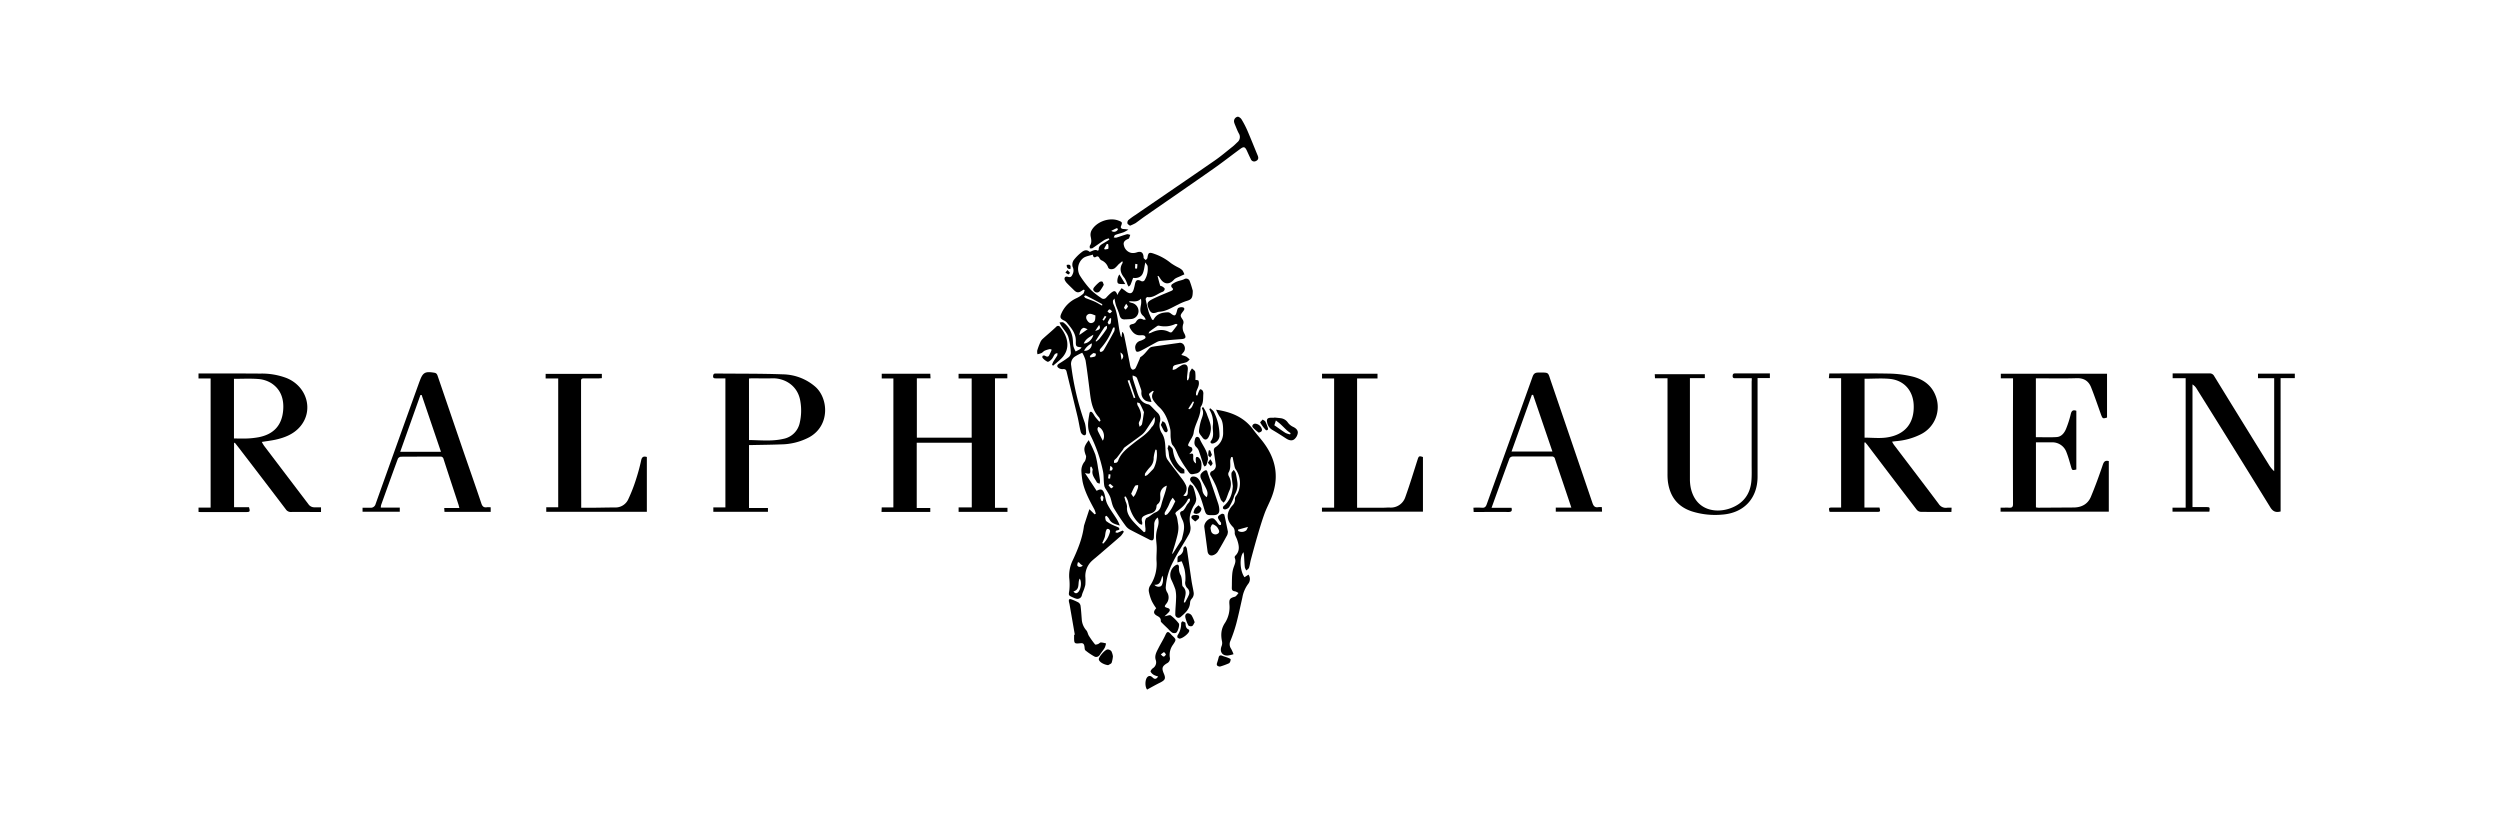<svg xmlns="http://www.w3.org/2000/svg" viewBox="0 0 1255 416"><defs><style>.cls-1{fill:none;}</style></defs><title>ralph lauren wbg</title><g id="Layer_2" data-name="Layer 2"><g id="bg"><g id="PIlslx.tif"><path d="M597,228c2.25-.83,2,.26,2,1.31s-.18,2.38,1.42,3.34c-.07-1-.17-1.6-.16-2.24,0-.34.13-.84.37-1a1.15,1.15,0,0,1,1,.21c1.66,1.41,1.62,3.37,1.42,5.26a3.17,3.17,0,0,1-2.74,2.84c-2.65.59-2.69.63-4.33-1.81a56.12,56.12,0,0,1-4.4-7.07c-.86-1.83-1.44-3.71-2.86-5.3-.73-.82-.84-2.3-1-3.52-.21-1.61.06-3.31-.32-4.86-.93-3.78-2.18-7.46-5-10.34-.54-.54-1.11-1-1.61-1.62-1.66-1.93-3.61-3.79-1.59-6.7l-.42-.31a7.8,7.8,0,0,0-1.91,1.51c-.21.31.28,1.1.46,1.67l.73,2.41a8.28,8.28,0,0,1-2.82-.57,4.5,4.5,0,0,1-2.25-4.4,3.22,3.22,0,0,0-.17-1.27q-.9-2.67-1.88-5.31a2.18,2.18,0,0,0-.68-1.06,8.75,8.75,0,0,0-1.69-.68,7.74,7.74,0,0,0,.14,1.63c.66,2.18,1.39,4.33,2.07,6.5.94,3,2.17,5.71,5.75,6.38.56.11,1.07.7,1.53,1.14,1,1,2,2.12,3.09,3.12a4.56,4.56,0,0,1,1.13,4.53,7.16,7.16,0,0,0,.93,5.6c2.08,3.19,1.66,6.86,2,10.39a5.9,5.9,0,0,0,.71,2.73c2.23,3.13,4.64,6.13,6.93,9.22a18.2,18.2,0,0,1,2.51,3.93,4.31,4.31,0,0,1-1.36,5.06c1.35.7,2,0,2.18-.79s.09-2,.31-3a7.57,7.57,0,0,1,.94-1.82c.53.42,1.34.73,1.52,1.26a29.07,29.07,0,0,1,1.56,5.93,5.61,5.61,0,0,1-1.06,3.25,17.1,17.1,0,0,0-1.81,4.19c-.75,2.39-.34,4.48,0,6.77a6.54,6.54,0,0,1-.87,3.84c-2.52,4.55-5.48,8.87-7.79,13.51a32,32,0,0,0-3.78,13.12,5,5,0,0,0,.67,2.3,4.89,4.89,0,0,1-.35,5.75c-1.17,1.5-1.07,1.67.75,2.23,1.1.34,1.28,1.19.41,2.11-.61.65-1.27,1.25-2.08,2,1.35-.21,2.61-.8,3.15-.41a21.53,21.53,0,0,1,4,4c.6.74-.55,4.38-1.41,4.73a2.5,2.5,0,0,1-1.94-.12,12,12,0,0,1-2-1.88c-.93-.9-1.88-1.78-2.79-2.7-.36-.37-.93-.84-.9-1.22.11-1.42-.7-2-1.78-2.59-1.95-1.05-2.08-2.17-.51-3.83a26.63,26.63,0,0,1-2.19-3.55,21.76,21.76,0,0,1-1.54-5.07,4.43,4.43,0,0,1,.76-2.88,19.57,19.57,0,0,0,3.12-12.38c-.1-2.15.14-4.31.1-6.46,0-1.87-.36-3.74-.34-5.61a14.79,14.79,0,0,1,.61-3.9c.52-1.82,1.11-3.58.22-5.71a4.27,4.27,0,0,0-1.72,3.78c-.08,2-.1,4.1-.19,6.14-.08,1.59-.83,1.93-2.25,1.18-3.16-1.65-6.38-3.21-9.53-4.89a6.87,6.87,0,0,1-2.32-1.93,104.73,104.73,0,0,1-5.94-8.9c-1-1.7-1.2-3.8-1.88-5.67A18.89,18.89,0,0,0,556,247c-.58-1.06-1.48-2.08-1.66-3.22-.39-2.39-.16-4.9-.65-7.26A74.43,74.43,0,0,0,551,226.9a81.82,81.82,0,0,0-3.71-8.68c-1.72-3.54-1-7.09-.38-10.66.17-1,.85-1.12,1.48-.39s.92,1.47,1.45,2.15,1.32,1.56,2,2.34l.61-.38a5.3,5.3,0,0,0-.71-1.73c-3.67-3.87-4.15-8.81-4.77-13.73s-1.23-9.91-2-14.84a17.1,17.1,0,0,0-1.68-3.9,26.62,26.62,0,0,0-3.82,2,4.47,4.47,0,0,0-1.73,4.45,136.94,136.94,0,0,0,6.89,28.92,19.56,19.56,0,0,1,.58,4.32c.08.84,0,1.9-1.1,1.72a2.55,2.55,0,0,1-1.57-1.65c-.65-2.52-1-5.11-1.6-7.64-1.81-7.55-3.69-15.08-5.51-22.62-.26-1.08-.79-1.37-1.85-1.29a3.37,3.37,0,0,1-2-.47c-1.17-.76-1.06-1.57.14-2.33a54.88,54.88,0,0,0,4.7-3.15,3,3,0,0,0,1.14-2.16,34.57,34.57,0,0,0-1.27-8.08c-.71-2.07-2.41-3.8-3.64-5.69a15.13,15.13,0,0,1-.78-1.56c.69,0,1.59-.27,2,.07a11.76,11.76,0,0,1,4.61,7.95c.19,1.34.13,2.72.39,4a12.81,12.81,0,0,0,1.12,2.57c.75-.39,1.52-.76,2.23-1.2a3.82,3.82,0,0,0,.73-.87c-2.65-.3-2.95-.31-2.88-3,.11-4.08-2.34-6.73-4.61-9.55a4.39,4.39,0,0,0-1.48-1c-1.65-.83-2-1.53-1.26-3.25a15.08,15.08,0,0,1,7.79-7.94,14.18,14.18,0,0,0,3.22-2.12c.45-.39.53-1.21.78-1.83l-.46-.3a10.2,10.2,0,0,0-1,.59c-1.55,1.12-2.57,1-3.86-.26-1.11-1.12-2.27-2.18-3.35-3.32a6,6,0,0,1-1.32-1.82c-.46-1.17.3-2,1.47-1.64,1.57.53,2-.17,2.56-1.5a4.09,4.09,0,0,0-.1-3.51,4.11,4.11,0,0,1,.54-3.32,21.78,21.78,0,0,1,4-4c1.11-.91,2.47-1.45,3.85-.3.08.07.21.15.29.13,1.33-.41,2.56-1.5,4.07-.52.13-.23.37-.46.36-.67-.08-1.75,1.18-2.42,2.42-3.15,1-.58,2-1.21,2.93-1.82l-.28-.61a9.91,9.91,0,0,0-2.18.79c-2,1.32-4,2.78-6,4.12-.33.22-.89.09-1.34.12,0-.45-.17-1,0-1.33,1-1.46.77-2.93.43-4.53a4.77,4.77,0,0,1,.33-3c2.28-4.44,8.91-6.88,13.54-5.12,2,.76,2.07.92,1.31,2.89-.31.82.33,1.37,1.43,1.37a17.7,17.7,0,0,1,2.3.29,17,17,0,0,1-2.32,1.3c-1.41.53-2.9.85-4.3,1.4-.35.14-.5.8-.75,1.22a3.78,3.78,0,0,0,1.34.11c1.76-.53,3.49-1.21,5.26-1.69.51-.14,1.14.18,1.71.29-.19.57-.37,1.16-.6,1.72a.71.71,0,0,1-.38.29c-1.46.6-2.73,1.44-2.22,3.25a4.89,4.89,0,0,0,3.64,3.79,5.63,5.63,0,0,0,2.83-.24c2.06-.7,3.18-.06,3.41,2.16,0,.27,0,.61.11.79a7.12,7.12,0,0,0,1,.9c.29-.35.77-.68.82-1.07.41-2.78.83-3,3.59-2a26.9,26.9,0,0,1,8.18,4.59,30.12,30.12,0,0,0,3.78,2.23,8.13,8.13,0,0,1,2,1.37,8.34,8.34,0,0,1,1,2.07c-.61.27-1.22.52-1.82.82-1.17.59-2.61.94-3.42,1.85-2.28,2.56-4.89,2.47-6.82-.51-.29-.45-.6-.89-.92-1.32,0-.06-.2,0-.49-.06.45,1.68.85,3.3,1.35,4.89.06.21.71.17,1,.38.49.35,1.2.76,1.26,1.22a1.76,1.76,0,0,1-.93,1.43c-2.62.87-4.74,3.23-7.87,2.68-.2,0-.83.77-.77,1.09.4,2,.91,4.07,1.43,6.09a14.91,14.91,0,0,0,.81,2.12c.29.67.63,1.31.94,2l.61.28a13.79,13.79,0,0,1,1.19-1.71c1.69-1.81,4-2.16,6.26-2.22a2.55,2.55,0,0,1,1.42.63c1.89,1.45,2.37,1.28,3-1.11.16-.61.35-1.49.79-1.7a3.2,3.2,0,0,1,2.46-.23c1,.52.31,1.39-.2,2.05-1.48,1.92-1.44,2.08-.09,4.1a2.48,2.48,0,0,1,.32,1.91,5.69,5.69,0,0,0,.4,4.84c1.19,2.26.77,2.84-1.7,3-3.35.24-6.7.53-10,.85a5.07,5.07,0,0,0-1.87.51c-2.67,1.42-5.29,2.95-8,4.35-.71.37-1.8.82-2.31.53s-.72-1.47-.73-2.26a3.57,3.57,0,0,1,2.75-3.21c.93-.31,2.48-1.06,2.45-1.54-.08-1.44-1.63-1.21-2.6-1.17-2.53.09-3.85-1.43-5-3.32-.82-1.39-.47-2,1.07-2.32a2.74,2.74,0,0,0,1.7-1c.92-1.63,2.06-2.11,3.75-1.23.24.12.6,0,1.22,0a6.78,6.78,0,0,0-1.13-1.73c-2-1.53-1.71-3.52-1.31-5.61a8.83,8.83,0,0,0,0-3.16c-1.73,1.86-3.82,1.25-5.79,1.26l-.07.43c.44.15.88.33,1.34.43a4.25,4.25,0,0,1,3.3,4.4,4,4,0,0,1-3.68,3.68c-1.13.12-2.27.15-3.4.18-1.63,0-2.16-1-2.54-2.42-.44-1.63-1.22-3.17-1.75-4.78a30.3,30.3,0,0,1-.67-3.27c-.37.5-.74.78-.76,1.09a3.51,3.51,0,0,0,.22,1.74c2.37,4.77,2.18,10.12,3.44,15.14a3.49,3.49,0,0,0,.61,1.53l.3-2.56.32-.09a6.22,6.22,0,0,1,.62,1.33c1,4.77,1.93,9.56,2.89,14.33a11.89,11.89,0,0,0,.51,2.21c.18.44.68,1,1,1a1.82,1.82,0,0,0,1.41-.79c.75-1.44,1.34-3,2-4.45.17-.4.25-1,.56-1.15,1.86-1.15,3-3,4.49-4.49a3.11,3.11,0,0,1,1.61-.66c1.27-.24,2.55-.38,3.83-.56,3-.44,6.09-.89,9.15-1.31a2.35,2.35,0,0,1,2.82,1.39,3,3,0,0,1-.57,3.47c-.25.26-.45.58-.92,1.17a14.87,14.87,0,0,1,2.51.84,10.33,10.33,0,0,1,1.7,1.47c-.58.47-1.09,1.15-1.75,1.36-1.75.55-3.58.86-5.36,1.34a2,2,0,0,0-1.18.77,5.36,5.36,0,0,0-.24,1.72,6.44,6.44,0,0,0,1.6-.45,21.3,21.3,0,0,1,3.32-2.12c1.71-.6,2.73.32,2.66,2.13-.06,1.35-.28,2.69-.39,4,0,.51,0,1,0,1.53l.49.14a8.68,8.68,0,0,0,.6-1.58,20.85,20.85,0,0,1,.24-2.41,10,10,0,0,1,1.17-2c.56.57,1.47,1.08,1.61,1.74a20.75,20.75,0,0,1,.08,4c.39.1,1.45.11,1.59.47a4.48,4.48,0,0,1,0,2.51c-.25,1-.82,2-1.14,3a7.5,7.5,0,0,0-.13,1.73l.66.15c.28-.75.52-1.5.84-2.23.16-.35.5-.93.69-.9a1.74,1.74,0,0,1,1.13.71,2.73,2.73,0,0,1,.36,1.55c-.19,2.17.15,4.45-1.21,6.41a1.11,1.11,0,0,0-.21.61c.1,4.53-2.88,8.22-3.45,12.6-.21,1.63-1.39,3.14-2.18,4.67-.92,1.79-.88,1.83,1,2.55.34.13.63,1,.53,1.46S597.82,227,597,228ZM548.61,127.81c-1.7.57-3.47.78-4.75,1.68a6.88,6.88,0,0,0-1.86,8.66,49,49,0,0,0,5.65,7.41,37.33,37.33,0,0,0,5.12,4,1.78,1.78,0,0,0,2.61-.22,25.84,25.84,0,0,1,2.31-2.28c1.76-1.37,2.32-1.2,3.2.79,0,0,.18,0,.33,0a2.31,2.31,0,0,1,.17-.78c.53-.82,1.11-1.62,1.67-2.42l1.8,1.33a9.92,9.92,0,0,0,.9.68c1.69,1,2.7.6,3.32-1.29a25.08,25.08,0,0,0,.65-2.67c.43-2.07,1.16-2.54,3-1.68a1.34,1.34,0,0,0,2-.63,10.71,10.71,0,0,0,1.39-6.57c0-.6-.62-1.17-1.16-2.11-.54,2.34-.62,4.29-1.44,5.86-.94,1.81-3,2.17-4.68,1.91-.48,1.26-.85,2.38-1.33,3.46-.17.37-.59.63-.89.95a9.73,9.73,0,0,1-.62-1,14.29,14.29,0,0,0-1.5-3.32c-2-2.38-2.71-4.77-.95-7.56.06-.1,0-.29-.15-.91-.79.68-1.4,1.17-2,1.71a13.93,13.93,0,0,1-1.8,1.83c-1.25.81-2.91.64-3.31-.37a6,6,0,0,0-3.45-3.64,2.39,2.39,0,0,1-.93-1.08c-.4-.71-.83-1.12-1.67-.63S548.79,129.23,548.61,127.81ZM574.28,267.2l.68-.38a13.25,13.25,0,0,0,.07-1.51,24.73,24.73,0,0,1-.25-3.4c.05-.72.42-1.81.95-2,1.6-.69,2.83-2.09,4.27-2.67,2.21-.89,2.62-2.41,3.11-4.28.56-2.18,1.36-4.31,2-6.47.25-.81.4-1.64.65-2.68a4.62,4.62,0,0,0-3.33,4.68c.1,1.77.27,3.47-1.43,4.68a1.48,1.48,0,0,0-.44,1c-.12,2.31-1.53,3.31-3.6,3.76a12.11,12.11,0,0,0-2.13.8c-1.61.69-2,1.65-1.45,3.36a3.87,3.87,0,0,1-.07,1.32,3.54,3.54,0,0,1-1.23-.43c-3.37-3-4.94-7-5.8-11.3a10.58,10.58,0,0,0-1.23-2.5l-.63.28c.21.75.41,1.5.62,2.25a7.65,7.65,0,0,1,.74,2.63c-.32,2.75,1,4.9,2.55,6.8C570.11,263.3,572.28,265.18,574.28,267.2Zm14.12,10.67.3.1,4.5-7.06a1,1,0,0,0,.11-.31c.78-3.24,1.9-6.47.21-9.77a18.12,18.12,0,0,1-.91-2.25c-.35-1-.33-1.76,1-2.1.47-.12.85-.74,1.17-1.21.49-.72.81-1.57,1.36-2.24s1.54-1.46,1.14-2.75a2.69,2.69,0,0,0-.58.1.75.75,0,0,0-.37.3c-1.22,2.75-3.48,4.51-5.8,6.24-.28.21-.59.88-.46,1.07,1,1.54,1,3.25,1.33,5,.51,2.94-.26,5.54-1,8.23C589.82,273.46,589.08,275.66,588.4,277.87Zm-8.83-68.54c-1.45,2.24-2.86,4.5-4.37,6.7a10,10,0,0,1-2.13,2.31c-2.82,2.14-5.73,4.17-8.57,6.29-.41.3-.6.88-.92,1.31-1,1.28-1.91,2.57-2.9,3.81-.4.5-1,.85-1.35,1.38-.2.31-.05.84-.06,1.27a3.66,3.66,0,0,0,1.32-.2,2,2,0,0,0,.75-1c1.45-4,4.92-6.41,7.89-8.82,3.13-2.53,6.69-4.46,8.92-8,.08-.13.25-.21.35-.33A5.2,5.2,0,0,0,579.57,209.33Zm11.56-46.27-.36-.4a2,2,0,0,0-.77,0,12.32,12.32,0,0,1-8.23.82,1.29,1.29,0,0,0-.9.23q-1.91,1.3-3.77,2.69c-.2.15-.28.47-.55,1a6.85,6.85,0,0,0,1.16-.3c3.1-1.56,6.21-2.09,9.44-.34a1.24,1.24,0,0,0,1.15-.06C589.3,165.52,590.2,164.27,591.13,163.06Zm-10.5,62.8-.58-.18a21.43,21.43,0,0,0-.91,4,6.45,6.45,0,0,1-1.72,4.72,22.63,22.63,0,0,0-2.52,3.19c-.23.33-.12.89-.17,1.35a3.47,3.47,0,0,0,1.18-.44c.87-.79,1.67-1.65,2.48-2.5a4.07,4.07,0,0,0,.91-1.13A16,16,0,0,0,580.63,225.86Zm-21.09-61.41-.51-.12a3.78,3.78,0,0,0-.51.76,32.12,32.12,0,0,1-5.73,9.54,3.06,3.06,0,0,0-.66.91,1.27,1.27,0,0,0,.12,1c.09.13.62.11.85,0a2.5,2.5,0,0,0,1-.85c1.79-3.13,3.57-6.27,5.28-9.45A4.93,4.93,0,0,0,559.54,164.44Zm14.74,42.45c-.55-1.18-1.24-2.79-2.08-4.33-.18-.33-.89-.37-1.35-.54a4,4,0,0,0,.21,1.44c1.53,2.56,2.5,5.15.92,8.06a2.05,2.05,0,0,0-.29,1.09,10,10,0,0,0,.42,1.64c.4-.44,1.05-.83,1.17-1.34C573.68,211.12,573.9,209.29,574.28,206.89ZM590,251.66l-1.29-1.8a14.42,14.42,0,0,0-1.08,1.6c-.45.9-.76,1.86-1.21,2.76-.54,1.06-1.21,2.06-1.71,3.13-.16.34.05.85.1,1.28.43-.18,1-.25,1.27-.57a17.89,17.89,0,0,0,2-2.68C588.77,254.26,589.3,253,590,251.66Zm-40.06-93.29c-1.65-.58-3.23-1.61-4.52.17a2.3,2.3,0,0,0,.18,2c.56,1,1.38,2,2.73,1.54C550.08,161.47,549.76,159.87,549.92,158.38Zm3.64,62.85c1.43-2,.34-5.92-2.16-6.95-.9,1-.34,2,.14,2.95Zm14.27,26.66,1.09,1.61a7.87,7.87,0,0,0,1-1.3,31.44,31.44,0,0,0,1.29-3.22,5.87,5.87,0,0,0,.11-1.48c-.52.12-1.31.08-1.5.4C569,245.13,568.5,246.47,567.83,247.89ZM550,171.16l.21.32a9.32,9.32,0,0,0,1.63-1.31c1.28-1.61,2.52-3.25,3.67-5,.28-.41.16-1.1.22-1.66-.46.28-1.07.45-1.34.85C552.86,166.63,551.43,168.9,550,171.16Zm3.16-17.78.25-.28c-.1-.18-.15-.45-.3-.53-2.64-1.43-5.29-2.86-8-4.23-.2-.1-.62.21-.93.32.23.32.4.79.71.93,1.53.65,3.13,1.15,4.65,1.83C550.78,152,551.94,152.72,553.14,153.38Zm13.79,37.37-.88.32,3.11,8.8.75-.26Zm12.55,102.81a2.73,2.73,0,0,0,3.25.72c.93-.53,1.53-3.81.75-5.27C582.73,291.16,582.65,293.75,579.49,293.56ZM544.06,172.42c2,.11,4.41-2.14,4.81-4.4C546.95,169.22,545,170.11,544.06,172.42Zm4-.05a8.85,8.85,0,0,0-3.87,3.7A3.44,3.44,0,0,0,548.08,172.37ZM546,165.26c-.83-.27-1.68-.86-2.19-.64-1.45.63-1.7,2.11-2,3.57Zm1.09,13.51.29.66a10.23,10.23,0,0,0,2.33-.49c.31-.14.34-.88.5-1.35-.47-.12-1.06-.47-1.38-.31A9.78,9.78,0,0,0,547.1,178.77Zm7.2-54,.31.48c.63-.15,1.67-.15,1.79-.47a5.9,5.9,0,0,0-.12-2.26l-.65-.1Zm45.09,77.11-.51-.4-2.33,3.67.43.29C598.56,204.81,598.74,203.19,599.38,201.89Zm-41.57-42-.55-.2a13.17,13.17,0,0,0-1.17,2.13c-.1.28.37.75.57,1.14.32-.24.84-.43.92-.73A14.88,14.88,0,0,0,557.8,159.86ZM563,180.64c1.29-1.49,1.09-2.68-.54-3.71Zm2.41-28.21a9.92,9.92,0,0,0-1.14,2c-.06.24.49.65.77,1a7,7,0,0,0,1.18-1.5C566.28,153.71,565.81,153.22,565.37,152.43Zm-6.45,91.94a13.41,13.41,0,0,0-1.65-1.45c-.11-.07-.57.42-.87.65a17.79,17.79,0,0,0,1.35,1.6A7.7,7.7,0,0,0,558.93,244.37Zm-1.07-128.48a2.19,2.19,0,0,0,3.08-.37.54.54,0,0,0-.55-.91C559.58,115,558.83,115.38,557.85,115.89Zm-6.1,47.2-2,3C552.17,165.57,552.63,164.83,551.75,163.09Zm18-28.33,1,.1a22,22,0,0,0,.2-2.21,6.52,6.52,0,0,0-1.09-.18Zm-11.41,21.56c-.62-.49-1-1-1.39-1s-.71.63-1.06,1c.38.32.72.8,1.15.89S557.68,156.74,558.29,156.32Zm-1,77.52-.32,2.42c.39-.06.93,0,1.13-.21C558.76,235.33,558.73,234.61,557.32,233.84Zm-1.13,6.3,1,.15c.09-.7.19-1.39.22-2.09a6.28,6.28,0,0,0-.92-.16ZM555.42,159l-.79-.47-1.2,2,.68.44Z"/><path d="M935.94,222.23v32.56h7.55c.55,2,.45,2.18-1.35,2.18H919.67c-.42,0-.85,0-1.25-.07-.5-2-.39-2.13,1.53-2.11h4.29V189.86h-6.15l.22-2.39H920c9.5,0,19-.11,28.5.08A53.66,53.66,0,0,1,959.94,189c5.39,1.31,9.74,4.33,11.78,9.79A15.32,15.32,0,0,1,964.28,218a33.47,33.47,0,0,1-12.46,3.46c-.58.06-1.15.15-2,.25a16.48,16.48,0,0,0,.91,1.55c7.51,9.9,15.07,19.77,22.52,29.72a4.19,4.19,0,0,0,4.29,1.89,18.2,18.2,0,0,1,2.16,0l-.09,2.13h-2c-4.45,0-8.9,0-13.35-.05a2.92,2.92,0,0,1-2-1q-12.43-16.22-24.76-32.51c-.38-.5-.81-.95-1.21-1.42Zm.07-32.09V219.7c3.8,0,7.54.44,11.13-.09,9.33-1.36,14-7.37,13.52-16.55-.4-7.05-4.88-12.14-11.9-12.85C944.64,189.8,940.44,190.14,936,190.14Z"/><path d="M117.5,222.4v32.23H125c.63,2.19.48,2.41-1.47,2.42H101.21c-.48,0-1,0-1.55-.07v-2.15h6.07V190H99.65v-2.53h1.51c9.88,0,19.76,0,29.64.07a34.82,34.82,0,0,1,13.08,2.25c10.29,4.2,13.69,16.26,6.81,24.34-3.24,3.8-7.69,5.56-12.44,6.6-2.17.47-4.38.73-6.82,1.12a18.77,18.77,0,0,0,1.13,1.92q11.12,14.66,22.25,29.31a3.59,3.59,0,0,0,3.18,1.59c1,0,2,0,3.16,0v2.34h-4.67c-3.42,0-6.84-.05-10.26,0a2.94,2.94,0,0,1-2.72-1.31q-11.77-15.5-23.63-30.93c-.66-.86-1.34-1.7-2-2.54Zm-.05-2.28c2.36,0,4.52.08,6.67,0a40.59,40.59,0,0,0,5.65-.62c7.5-1.43,11.7-5.87,12.37-13.42.5-5.63-1.08-10.66-6.09-13.82a14.47,14.47,0,0,0-6.42-2c-4-.31-8.06-.09-12.18-.09Z"/><path d="M448.48,190h-5.85V187.6H467l.13,2.31h-6.87v29.79h27.52V190H481.2v-2.35h24.48v2.26h-6.2v65h6.27v2.06H481.22v-2.24h6.61V222.25H460.2V255H467v2H442.52l.1-2.28h5.85Z"/><path d="M610.48,205.67c7.81,1.14,14.22,3.9,18.72,10.1,1.81,2.5,4,4.76,5.74,7.28,6,8.46,7.12,17.53,3.17,27.16-1.07,2.61-2.42,5.11-3.37,7.76-1.3,3.61-2.4,7.29-3.48,11-1.17,4-2.25,8-3.33,12-.35,1.31-.48,2.68-.91,4-.19.56-.87.95-1.33,1.41a5.2,5.2,0,0,1-.79-1.6c-.21-2-.27-4-.41-6.06a15.09,15.09,0,0,0-.27-1.51c-2.15,2.46-1.79,9.42.52,12.56l2-1.3a3.84,3.84,0,0,1-.06,4.52,16.05,16.05,0,0,0-3,6.91c-1,4.43-1.94,8.89-3.1,13.28a71.91,71.91,0,0,1-2.91,8.53,4,4,0,0,0,.36,4,21.4,21.4,0,0,1,1.2,2.69,15.22,15.22,0,0,1-3,.69c-2.8.06-4.05-2.09-3-4.72a4.21,4.21,0,0,0,.23-2.34c-.7-3.37-.51-6.42,1.55-9.44a14.65,14.65,0,0,0,2.14-9.35c-.15-2.24.21-2.93,2.28-3.55a2.64,2.64,0,0,0,1-.42,15.15,15.15,0,0,0,1.28-1.55,5.17,5.17,0,0,0-1.71-.87c-1.18-.1-1.66-.6-1.63-1.74.08-2.33,0-4.66.22-7a14,14,0,0,1,.81-3.62c.52-1.45,1.16-2.81.47-4.38a1.16,1.16,0,0,1,.18-1.05c2.58-2.44,1.95-5.25,1-8.1-.31-.92-.84-1.77-1.13-2.7-.17-.55,0-1.21-.13-1.78a3.65,3.65,0,0,0-.7-1.78c-3.52-3.44-3.74-7.19-.46-10.91a4.22,4.22,0,0,0,1.32-3.34,2.41,2.41,0,0,1,.53-1.47c2.72-3.67,2.59-9.63-.13-13.33-.65-.88-.7-2.21-1-3.34-.23-.94-.38-1.9-.57-2.85h-.73a7.67,7.67,0,0,0-.47,1.85c0,2.05.29,4.1-.9,6a2.26,2.26,0,0,0,.24,1.83,7.89,7.89,0,0,1,.13,7.35c-.61,1.44-1.07,3-1.69,4.39a7.27,7.27,0,0,1-1.13,1.46c-.47-.53-1.15-1-1.39-1.59-.88-2.26-1.53-4.62-2.45-6.87a55.63,55.63,0,0,0-2.6-5.05,1.52,1.52,0,0,1,.77-2.39,2.88,2.88,0,0,0,1.72-3.33c-.29-2.28-.68-4.54-.93-6.82a2,2,0,0,1,.52-1.61,8.42,8.42,0,0,0,4.15-7.33c-.05-2.68.18-5.78-1.79-8.24A21.57,21.57,0,0,1,610.48,205.67Zm11,60.21.12.66a3.58,3.58,0,0,0,3.86-.17c.47-.3.63-1.08,1.07-1.88Z"/><path d="M1010.54,189.92h-6.13v-2.31h53.32v22c-2.12.64-2.23.56-3-1.45-1.64-4.59-3.2-9.21-5-13.74-1.26-3.17-3.64-4.69-7.27-4.57-6.18.21-12.37.07-18.56.08h-1.89v29.53c3.49,0,7,.18,10.48-.06,2.3-.16,3.78-2,4.62-4a49.72,49.72,0,0,0,2.42-7.56c.4-1.64,1.09-2.22,2.79-1.64,0,9.79,0,19.64,0,29.49-2.12.5-2.13.45-2.69-1.51-.69-2.39-1.34-4.81-2.25-7.12a7.49,7.49,0,0,0-7.46-5c-2.59,0-5.18,0-7.88,0V254.7a9.72,9.72,0,0,0,1.24.17l17.59-.11c4,0,7.19-1.64,8.75-5.36,2.21-5.29,4.17-10.69,6-16.11.55-1.62,1.23-2.26,3-1.83v25.4h-54.33v-2c1.51,0,3-.08,4.39,0s1.86-.42,1.85-1.85q-.07-27.52,0-55C1010.54,195.38,1010.54,192.78,1010.54,189.92Z"/><path d="M376,255h9.51v1.94H358.09V254.7h6.06V189.94c-1.64,0-3.25,0-4.86,0-.81,0-1.4-.16-1.31-1.17.07-.8.31-1.28,1.28-1.27,11.28.13,22.57,0,33.85.42a25.44,25.44,0,0,1,16,6.07c6.71,5.69,7.78,19.48-2.75,25.44A31,31,0,0,1,392,223.08c-4.72.19-9.44.23-14.16.33-.58,0-1.16,0-1.83,0Zm0-34.1c5.86.07,11.61.73,17.28-.6a10.34,10.34,0,0,0,8.2-8.1,27.19,27.19,0,0,0,.31-10.65c-1.21-8.13-8.07-11.83-14.2-11.63-3.3.11-6.62,0-9.93,0-.52,0-1,.05-1.67.09Z"/><path d="M1144.87,256.76c-2.56.68-3.95-.09-5.24-2.19q-18.39-29.86-37-59.58a6.06,6.06,0,0,0-2-2v61.57c2.17,0,4.38,0,6.58,0s2.17,0,1.9,2.3H1090.6v-2h6.6v-65h-6.53v-2.41h2.27c5.37,0,10.75,0,16.12,0a2.48,2.48,0,0,1,2.46,1.35q13.67,22.26,27.43,44.46a14.1,14.1,0,0,0,2.69,3.29v-46.7h-8.13v-2.26H1152v2.25h-7.14Z"/><path d="M879.39,189.87h-8c-.84,0-1.66.09-1.6-1.2s.73-1.22,1.64-1.22c5.64,0,11.28,0,17.05,0v2.34H882.3c0,.82,0,1.45,0,2.08q0,23.7,0,47.39c0,10.91-6.84,18.3-17.83,19.08a38.77,38.77,0,0,1-15.28-1.67c-7.27-2.45-11-7.68-11.94-15.16a32,32,0,0,1-.16-3.74q0-22.88,0-45.76c0-.64,0-1.28,0-2.11H830.8l-.11-2.06h25.14v2h-7.49c0,.77,0,1.35,0,1.92q0,24.27,0,48.53a22,22,0,0,0,.47,4.84c2.58,11.22,12.64,12.66,19.89,10,6.44-2.35,10-7.08,10.52-13.93.21-2.7.11-5.42.11-8.14q0-20.76,0-41.53C879.39,191.1,879.39,190.61,879.39,189.87Z"/><path d="M714.32,229.43v27.43h-50.7v-2h6.11V190h-6.07V187.6h27.85V190H681.26v64.88c4.4,0,8.67,0,12.94,0,1.14,0,2.28-.12,3.42-.09a7.67,7.67,0,0,0,7.9-5.39c2.22-6.16,4.11-12.44,6.11-18.68C712.19,228.94,712.43,228.78,714.32,229.43Z"/><path d="M748.77,254.9h10c.47,1.71-.13,2.14-1.65,2.12-5.21-.08-10.42,0-15.63,0h-1.71l-.13-2.15a39.52,39.52,0,0,1,4.12,0c1.42.15,2.06-.3,2.56-1.7,7.65-21.33,15.38-42.63,23-64,.56-1.56,1.24-2.15,2.93-2.15,5.51,0,4.71-.31,6.28,4.27q10.44,30.55,20.84,61.11c.55,1.63,1.25,2.5,3,2.18a11,11,0,0,1,1.75,0l.1,2.27H781V254.8h7.81c-1.51-4.51-2.9-8.66-4.3-12.81-1.3-3.85-2.64-7.69-3.89-11.56a1.51,1.51,0,0,0-1.7-1.27c-6.51,0-13,0-19.54,0a2,2,0,0,0-1.58.87C754.77,238.21,751.85,246.37,748.77,254.9Zm20.84-56.69H769l-10.21,28.46h20.53Z"/><path d="M302.13,187.68v2.18c-.6,0-1.22.09-1.84.1-2.44,0-4.88,0-7.33,0-.89,0-1.31.35-1.27,1.25,0,.27,0,.54,0,.81q0,30.54.08,61.07c0,.53,0,1.07,0,1.81,1.33,0,2.5,0,3.68,0,4.45,0,8.9-.15,13.35-.15a7,7,0,0,0,6.63-4.21,78.45,78.45,0,0,0,3.73-9.52c1.08-3.29,2-6.66,2.72-10,.39-1.73,1.23-2.08,2.84-1.62v27.54H274.22v-2.29h6V190h-6.31v-2.31Z"/><path d="M246.33,254.67v2.27h-23.2L223,255h7.6c-.2-.75-.31-1.3-.49-1.83-2.48-7.57-5-15.14-7.44-22.72a1.51,1.51,0,0,0-1.73-1.23c-6.57,0-13.13,0-19.7.05a2,2,0,0,0-1.5,1c-2.86,7.73-5.63,15.49-8.42,23.24a7.16,7.16,0,0,0-.17,1.32h9.54v2.06H182v-2h3.9a2.49,2.49,0,0,0,2.65-1.87q10.92-30.63,21.94-61.23c.05-.15.12-.3.18-.45,1.6-4.41,2.74-5,7.42-4.22,1.18.2,1.41,1,1.71,1.88q6.23,18.24,12.46,36.47c3.12,9.07,6.32,18.12,9.37,27.22.53,1.59,1.26,2.21,2.87,1.94A11.79,11.79,0,0,1,246.33,254.67Zm-34.66-56.39h-.61l-10.16,28.54h20.47Z"/><path d="M564.18,266.88a11.52,11.52,0,0,1-1.56,2.21c-3.78,3.34-7.63,6.6-11.46,9.89-1,.85-2,1.65-3,2.55a10.4,10.4,0,0,0-3.33,7.86,27,27,0,0,1,0,4.23,20.46,20.46,0,0,1-1.2,3.6,11.57,11.57,0,0,0-.51,1.49,2.27,2.27,0,0,1-2.88,1.83,10.53,10.53,0,0,1-1.52-.58c-2.5-1.11-2.3-1.09-1.91-3.7a28.55,28.55,0,0,0-.06-6.13,17.44,17.44,0,0,1,1.75-8.83c2.53-5.4,4.79-10.91,5.6-16.89a4.58,4.58,0,0,1,.16-.8c.85-2.63,1.71-5.25,2.61-8l2.62,2.58.6-.28a11.51,11.51,0,0,0-.67-2.11c-2.42-4.49-4.9-9-5.95-14a42.21,42.21,0,0,1-.62-5.48,7.14,7.14,0,0,1,1.76-4.77,5.83,5.83,0,0,0,.61-2.46c0-.28-.2-.61-.3-.92-1-3-.79-4,1.62-7.23.2.39.37.72.52,1.05a57.49,57.49,0,0,1,2.8,6.23,50.26,50.26,0,0,1,1.34,6.63c.38,2.13.73,4.27,1,6.41a5.88,5.88,0,0,1-.22,1.59c-.48-.26-1.19-.4-1.4-.8-1-1.91-2.68-3.61-2.08-6.12.11-.48-.37-1.1-.58-1.66l-.54.07a6.88,6.88,0,0,0-.13,1.27c.18,2.31,0,2.49-2.59,1.86l5.85,8.93c2.13-1.23,3.21-.79,3.92,1.6.51,1.71.69,3.58,1.49,5.14,1.22,2.39,2.86,4.57,4.3,6.85a17.08,17.08,0,0,1,1.92,3.86c-2.08-.71-4.26-1-5.3-3.28a6.67,6.67,0,0,0-1.43-1.65s-.67.4-.64.55c.14.77.16,1.79.66,2.2a17.39,17.39,0,0,0,3.45,2c.86.43,1.81.71,2.66,1.15a1.18,1.18,0,0,1,.39.94c0,.15-.48.32-.76.42s-.5,0-.63.08a5.73,5.73,0,0,0-.67.89c.36.11.77.39,1.07.29.89-.29,1.74-.73,2.61-1.12Zm-10.86,5.72.52.29a12.38,12.38,0,0,0,3.36-5.83,1.18,1.18,0,0,0-1.36-1.53c-.3,0-.62.88-.76,1.4-.24.91-.24,1.88-.52,2.78A28.8,28.8,0,0,1,553.32,272.59ZM538.87,296.9c.71.95,1.33,1.18,2.15.55,1.55-1.18,2.17-5.19,1-7C540.79,292.52,542.45,295.88,538.87,296.9Zm2.79-14.6-.59,0c-.08.56-.41,1.25-.2,1.66.45.86,1.78.81,2.71,0a9.84,9.84,0,0,1-1.05-.71A10.1,10.1,0,0,1,541.66,282.3ZM553,251.54h.54a5.8,5.8,0,0,0,.38-1.76c0-.43-.52-.81-.81-1.22-.23.46-.64.93-.65,1.39A4.86,4.86,0,0,0,553,251.54Z"/><path d="M567.25,113.31c-.5-.43-1.17-.73-1.27-1.15a2,2,0,0,1,.44-1.67,34.31,34.31,0,0,1,3.41-2.49c13.33-9.14,26.7-18.24,40-27.44,3.12-2.16,6-4.64,9-7,.8-.64,1.52-1.39,2.27-2.1a3.38,3.38,0,0,0,.76-4.53c-.72-1.33-1.24-2.77-1.84-4.17a9.46,9.46,0,0,1-.44-1.22,2.3,2.3,0,0,1,1.65-2.93c.49-.17,1.62.64,2,1.27a47,47,0,0,1,3,5.78c1.78,4.13,3.43,8.32,5.16,12.48.49,1.2.31,2.14-.92,2.7a1.8,1.8,0,0,1-2.57-1c-.72-1.4-1.35-2.84-2-4.26-.91-1.9-1.51-2.11-3.23-.86-4.47,3.26-8.82,6.69-13.35,9.87-11.68,8.19-23.44,16.27-35.16,24.41-1.38,1-2.69,2-4.09,3A24.54,24.54,0,0,1,567.25,113.31Z"/><path d="M594.86,302.5c.66-1.28,1.39-2.53,1.95-3.86a3,3,0,0,0-.81-3.42,3.86,3.86,0,0,1-.95-3.54,21.2,21.2,0,0,0-.4-5.76,26.13,26.13,0,0,0-1.44-4.12.43.43,0,0,0-.22,0l-1.88.54a21.61,21.61,0,0,1,.05-2.47,1.45,1.45,0,0,1,.67-.88,3.88,3.88,0,0,0,2.24-3.81c0-.34.62-.72.95-1.08.27.43.71.82.78,1.28.8,5.36,1.53,10.72,2.33,16.08.29,1.92.74,3.82,1.05,5.74a3.8,3.8,0,0,1-1,3.44,3.17,3.17,0,0,0-.76,1.88c-.18,3.37-2.55,5.29-4.77,7.24A1.62,1.62,0,0,1,590,308.4c0-2.65.33-5.29.39-7.94a17,17,0,0,0-.36-4.58,45.69,45.69,0,0,0-2-4.81,5.77,5.77,0,0,1,1.85-7.13c.4-.29,1.06-.6,1.43-.46s.58.91.53,1.36a7.19,7.19,0,0,0,1,4.17,11.18,11.18,0,0,1,.52,3.22c.11.76,0,1.8.42,2.21,2,1.88,1.47,4,.87,6.17-.15.56-.26,1.14-.39,1.71Z"/><path d="M598.77,145.93c0,3.82-.62,4.47-3.38,5.24a26.25,26.25,0,0,0-4,1.73c-3.07,1.44-5.93,3.42-9.48,3.6a4.36,4.36,0,0,0-1.25.32c-1.94.71-2.93.32-3.79-1.5-1.33-2.84-1.15-3.75,1.67-5.16,3-1.51,6.2-2.76,9.33-4.08.88-.37,1.36-.82.55-1.64a1.12,1.12,0,0,1,.19-1.91,10.72,10.72,0,0,1,2.41-1.26c1.11-.42,2.33-.59,3.39-1.09a1.88,1.88,0,0,1,2.88,1.1C598,143.08,598.49,145,598.77,145.93Z"/><path d="M539.56,318.64q-1.31-7.59-2.63-15.18c-.09-.53-.28-1.05-.35-1.59-.13-1,.29-1.35,1.23-1a26.14,26.14,0,0,1,3.56,1.57,2.53,2.53,0,0,1,1.06,1.64c.29,2.25.43,4.53.61,6.8a9.16,9.16,0,0,0,2.32,5.58c.62.7.72,1.85,1.24,2.68a42.15,42.15,0,0,0,3.12,4.36c.18.22,1.08,0,1.59-.23s.92-.78,1.38-.77a12.75,12.75,0,0,1,2.53.51,9.13,9.13,0,0,1-.64,2.16c-.68,1.16-1.59,2.18-2.31,3.32s-1.82,1.69-3,1a30,30,0,0,1-4.4-3c-.38-.3-.37-1.15-.45-1.76-.15-1.13-.43-2-1.89-1.84-3.25.35-3.35.22-3.33-3.13,0-.38,0-.76,0-1.14Z"/><path d="M528.13,183.13a11,11,0,0,1,.66-1.61c.61-1,1.35-2,1.93-3,.2-.35.07-.88.09-1.32-.44.2-1,.28-1.3.62-.59.76-.9,1.76-1.55,2.46s-1.59,1.48-2.12,1.31a7.41,7.41,0,0,1-2.52-2,1,1,0,0,1,.16-1,1.27,1.27,0,0,1,1.11,0c.72.41,1.47.77,2-.07a24.36,24.36,0,0,0,1.37-3c-.34-.1-.72-.33-1-.26a12.06,12.06,0,0,0-2.53.79c-.6.28-1,.89-1.62,1.19a11.21,11.21,0,0,1-2,.59,5.6,5.6,0,0,1-.12-1.88,34.33,34.33,0,0,1,1.52-4.06,5.08,5.08,0,0,1,1.15-1.7c2.26-2.07,4.62-4,6.85-6.13a1.21,1.21,0,0,1,2,.13c3.49,4.2,5.79,10.72.45,15.91-1.26,1.23-2.65,2.33-4,3.49Z"/><path d="M575.85,346.17c-1.19-1.43-1.08-5.18.21-6.36.92-.84,1.78-.44,2.57.31,1,1,1.86.86,2.76-.53a9.68,9.68,0,0,1-2-.71,4.23,4.23,0,0,1-1.78-1.67c-.15-.4.57-1.35,1.11-1.75a3.5,3.5,0,0,0,1.43-4.25c-.64-2.15.45-4,1.36-5.79,1.13-2.26,2.5-4.4,3.54-6.69.77-1.69,1.3-1.92,2.61-.52.22.24.41.5.65.73,2.24,2.1,2.27,2.12.53,4.7a8.68,8.68,0,0,0-1.6,6.3,2.61,2.61,0,0,1-1.37,3c-2.51,1.49-2.77,2.52-1.64,5.15,1.05,2.46.72,3.26-1.69,4.5C580.3,343.69,578.14,344.92,575.85,346.17Zm8.51-18.88-1.64,1.21c.45.39.87,1,1.36,1.09s.94-.59,1.19-1C585.35,328.38,584.77,327.85,584.35,327.3Z"/><path d="M616.41,266.9a5.73,5.73,0,0,1-.34,1.69c-1.55,2.84-3.11,5.67-4.79,8.43a4.48,4.48,0,0,1-2,1.58c-1.63.71-2.87-.13-3.1-1.89q-.78-6-1.61-12.07c-.29-2.13,2.19-4.81,4.3-4.44.58.1,1.11.76,1.57,1.26s.93,1.33,1.48,1.91c.18.2.65.13,1,.18a4.36,4.36,0,0,0,.05-1c0-.24-.29-.45-.44-.67-1.62-2.3-1.58-2.64.78-3.94.29-.16,1.24.16,1.29.4C615.26,261.12,615.81,264,616.41,266.9Zm-8.74-2a12.76,12.76,0,0,0,.38,2,2.26,2.26,0,0,0,3.1,1.13c1.35-.77.87-1.78.28-2.75a4.05,4.05,0,0,0-1-1.22c-.56-.39-1.41-1-1.83-.82S607.89,264.47,607.67,264.91Z"/><path d="M605.78,249.58c.9-2,.11-3.52-.67-5.06s-1.54-2.74-2.16-4.18a2.9,2.9,0,0,1-.23-2.18,4.9,4.9,0,0,1,2.23-2c1.15-.45,1.17.87,1.4,1.54q2.62,7.43,5.11,14.9a11.93,11.93,0,0,1,.63,3.18c.09,1.92-.81,2.76-2.75,2.81-3.9.09-3.87.08-5-3.67-1.31-4.49-2.69-8.94-5.94-12.54-.63-.7-1.49-1.64-.54-2.72.66-.75,2.45-.52,3.42.41,1.63,1.58,1.89,3.73,2.29,5.8A4.88,4.88,0,0,0,605.78,249.58Z"/><path d="M639.72,209.59c1.13.12,2.26.22,3.39.37a5.07,5.07,0,0,1,3.43,2.22,7,7,0,0,0,2.55,2.08c1.38.63,2.49,1.62,2.41,3a5,5,0,0,1-1.76,3.25c-1.15.93-2.66.54-3.95-.28-2.31-1.49-4.62-3-7-4.38a5.39,5.39,0,0,1-2.66-3.69c-.39-1.79.1-2.4,1.94-2.46.54,0,1.08,0,1.62,0Zm0,3.89c2,1.36,3.75,2.68,5.64,3.87a9.13,9.13,0,0,0,2.27.71l.26-.63a20.08,20.08,0,0,1-1.75-1.3c-1.18-1.08-2.28-2.24-3.46-3.32-.65-.59-1.37-1.1-2.18-1.75Z"/><path d="M603.94,204.3a19.17,19.17,0,0,1,1.85,3.38c.87,2.75,2.43,5.39,2,8.41a9.17,9.17,0,0,1-1.24,3.59c-.93,1.41-2.06,1.22-3-.17-.39-.58-.91-1.09-1.25-1.69a2.56,2.56,0,0,1-.42-1.48,30.14,30.14,0,0,1,1.06-5.34c.67-2,1.62-3.8.47-5.88-.06-.1,0-.31.11-.45S603.64,204.54,603.94,204.3Z"/><path d="M618.89,244c-.15-1.18-.32-2.35-.46-3.53a11.76,11.76,0,0,1-.24-2.89c.08-.6.74-1.13,1.14-1.69a6.47,6.47,0,0,1,1,1.62c.36,1.46.6,2.95.82,4.43a9.72,9.72,0,0,1-1.24,6.25c-.41.74-.54,1.63-.89,2.42a29.83,29.83,0,0,1-2,4,3.55,3.55,0,0,1-1.89,1.11,1.32,1.32,0,0,1-1.19-.49,1.34,1.34,0,0,1,.37-1.22C617.4,251.41,618.65,248,618.89,244Z"/><path d="M607.54,204.93c.63.63,1.51,1.15,1.86,1.9a26.29,26.29,0,0,1,2.78,12.2,4.2,4.2,0,0,1-3.31,3.6c-1,.19-1.49-.61-1-1.24,1.92-2.48.68-5.31,1-7.94a12.24,12.24,0,0,0-1.72-7.79c0-.08,0-.21,0-.32Z"/><path d="M606.39,230.66c-.25.93-.43,1.89-.77,2.79-.12.32-.6.51-.92.76a5.13,5.13,0,0,1-.62-1c-.75-2.24-1.43-4.51-2.22-6.74a4.7,4.7,0,0,0-1.18-1.92c-1.4-1.24-1.17-2.69-.75-4.19.32-1.15,1.19-1.37,2.06-.58,0,0,.09.07.11.12C603.45,223.48,606.48,226.42,606.39,230.66Z"/><path d="M558.69,329.46a15.08,15.08,0,0,1-.64,3.23c-.23.53-1.07.81-1.65,1.17-.11.07-.31,0-.47,0-2.25-.39-4.28-1.77-4.33-2.93s3.07-4.78,4.38-4.91a2.47,2.47,0,0,1,1.94.92A8.67,8.67,0,0,1,558.69,329.46Z"/><path d="M586.69,223.31a21.07,21.07,0,0,1,1.77,1.71,2.31,2.31,0,0,1,.35,1.07c.58,3.89,2,7.22,5.51,9.47.39.25.2,1.39.27,2.11-.73-.06-1.69.15-2.14-.23a18.67,18.67,0,0,1-5.09-6.9c-.79-1.76-.42-3.51-1.15-5.13C586,225,586.44,224.31,586.69,223.31Z"/><path d="M592.07,320.6c-.2-.11-.81-.27-1-.65a1.55,1.55,0,0,1,.25-1.31,10.31,10.31,0,0,0,1.62-5.78c0-.34.56-1,.69-.94.56.17,1.47.52,1.49.85.1,1.39.1,2.7,1.7,3.31.13,0,.2.49.16.73C596.77,318,593.68,320.57,592.07,320.6Z"/><path d="M612.39,334.63c-1.45-.2-1.82-.73-1.38-2,.27-.82.53-1.65.72-2.49.26-1.15.88-1.36,1.91-.92.83.35,1.72.56,2.56.89.58.23,1.6.61,1.59.87,0,.71-.34,1.76-.87,2A34.35,34.35,0,0,1,612.39,334.63Z"/><path d="M599.73,312.37c-.42.68-.69,1.55-1.27,1.9a2,2,0,0,1-1.89-.27,16.86,16.86,0,0,1-1.48-3.84c-.28-1,0-2.15,1.13-2.31a2.67,2.67,0,0,1,2,1.11A18.56,18.56,0,0,1,599.73,312.37Z"/><path d="M631.88,217.19a21.79,21.79,0,0,1-3-2.68c-.61-.79.21-1.84,1.24-1.83a3.77,3.77,0,0,1,3.26,2.5C633.75,216.25,633.32,216.82,631.88,217.19Z"/><path d="M582.75,213.32l.84-1.93c.47.36,1.15.63,1.38,1.1A19.48,19.48,0,0,1,586.2,216a1.17,1.17,0,0,1-.64,1,1.28,1.28,0,0,1-1.09-.49C583.82,215.49,583.31,214.38,582.75,213.32Z"/><path d="M600.46,258c-.45-.17-1.15-.25-1.25-.53s.15-1,.33-1.43a2.91,2.91,0,0,1,.59-1c.47-.49,1-.93,1.52-1.39.52.58,1.36,1.11,1.47,1.77a2.85,2.85,0,0,1-1,1.94C601.8,257.8,601.08,257.82,600.46,258Z"/><path d="M633.86,210.6c.62.46,1.15.65,1.33,1a22.68,22.68,0,0,1,1.31,3.31c.3,1-.71,1.32-1.09.94a20.29,20.29,0,0,1-2.79-3.75C632.52,211.95,633.36,211.2,633.86,210.6Z"/><path d="M600,261.81c-.87-.86-1.87-1.38-1.92-2-.09-1.21,1.1-1.27,2-1.28s2.12,0,1.88,1.33C601.88,260.52,600.9,261,600,261.81Z"/><path d="M606.36,232.31l1.21-1.77a7.27,7.27,0,0,1,1.13,2c.08.42-.55,1-.87,1.48Z"/><path d="M608.38,228.36l-.87,1.25c-.33-.35-.9-.67-.94-1.05a9.52,9.52,0,0,1,.22-2.43c0-.06.65-.13.69-.05C607.79,226.77,608.05,227.51,608.38,228.36Z"/><path d="M537.37,135.09c-1.44,0-1.93-.79-1.9-2.09C537.2,132.59,537.69,133.12,537.37,135.09Z"/><path d="M535.89,135.59,537.2,137c-.32.27-.73.82-.94.75a6,6,0,0,1-1.43-1Z"/><path d="M554.1,142.95a23,23,0,0,1-2,3.19,1.8,1.8,0,0,1-2.74.12c-1-.86-.45-1.68.19-2.39a18.26,18.26,0,0,1,2.33-2.24,1.7,1.7,0,0,1,1.46-.26C553.68,141.54,553.78,142.23,554.1,142.95Z"/><path d="M564.89,142.61c-1.47-.09-2.63.13-3.51-.28s-.47-3.33.56-4.56Z"/></g><rect class="cls-1" width="1255" height="416"/></g></g></svg>
